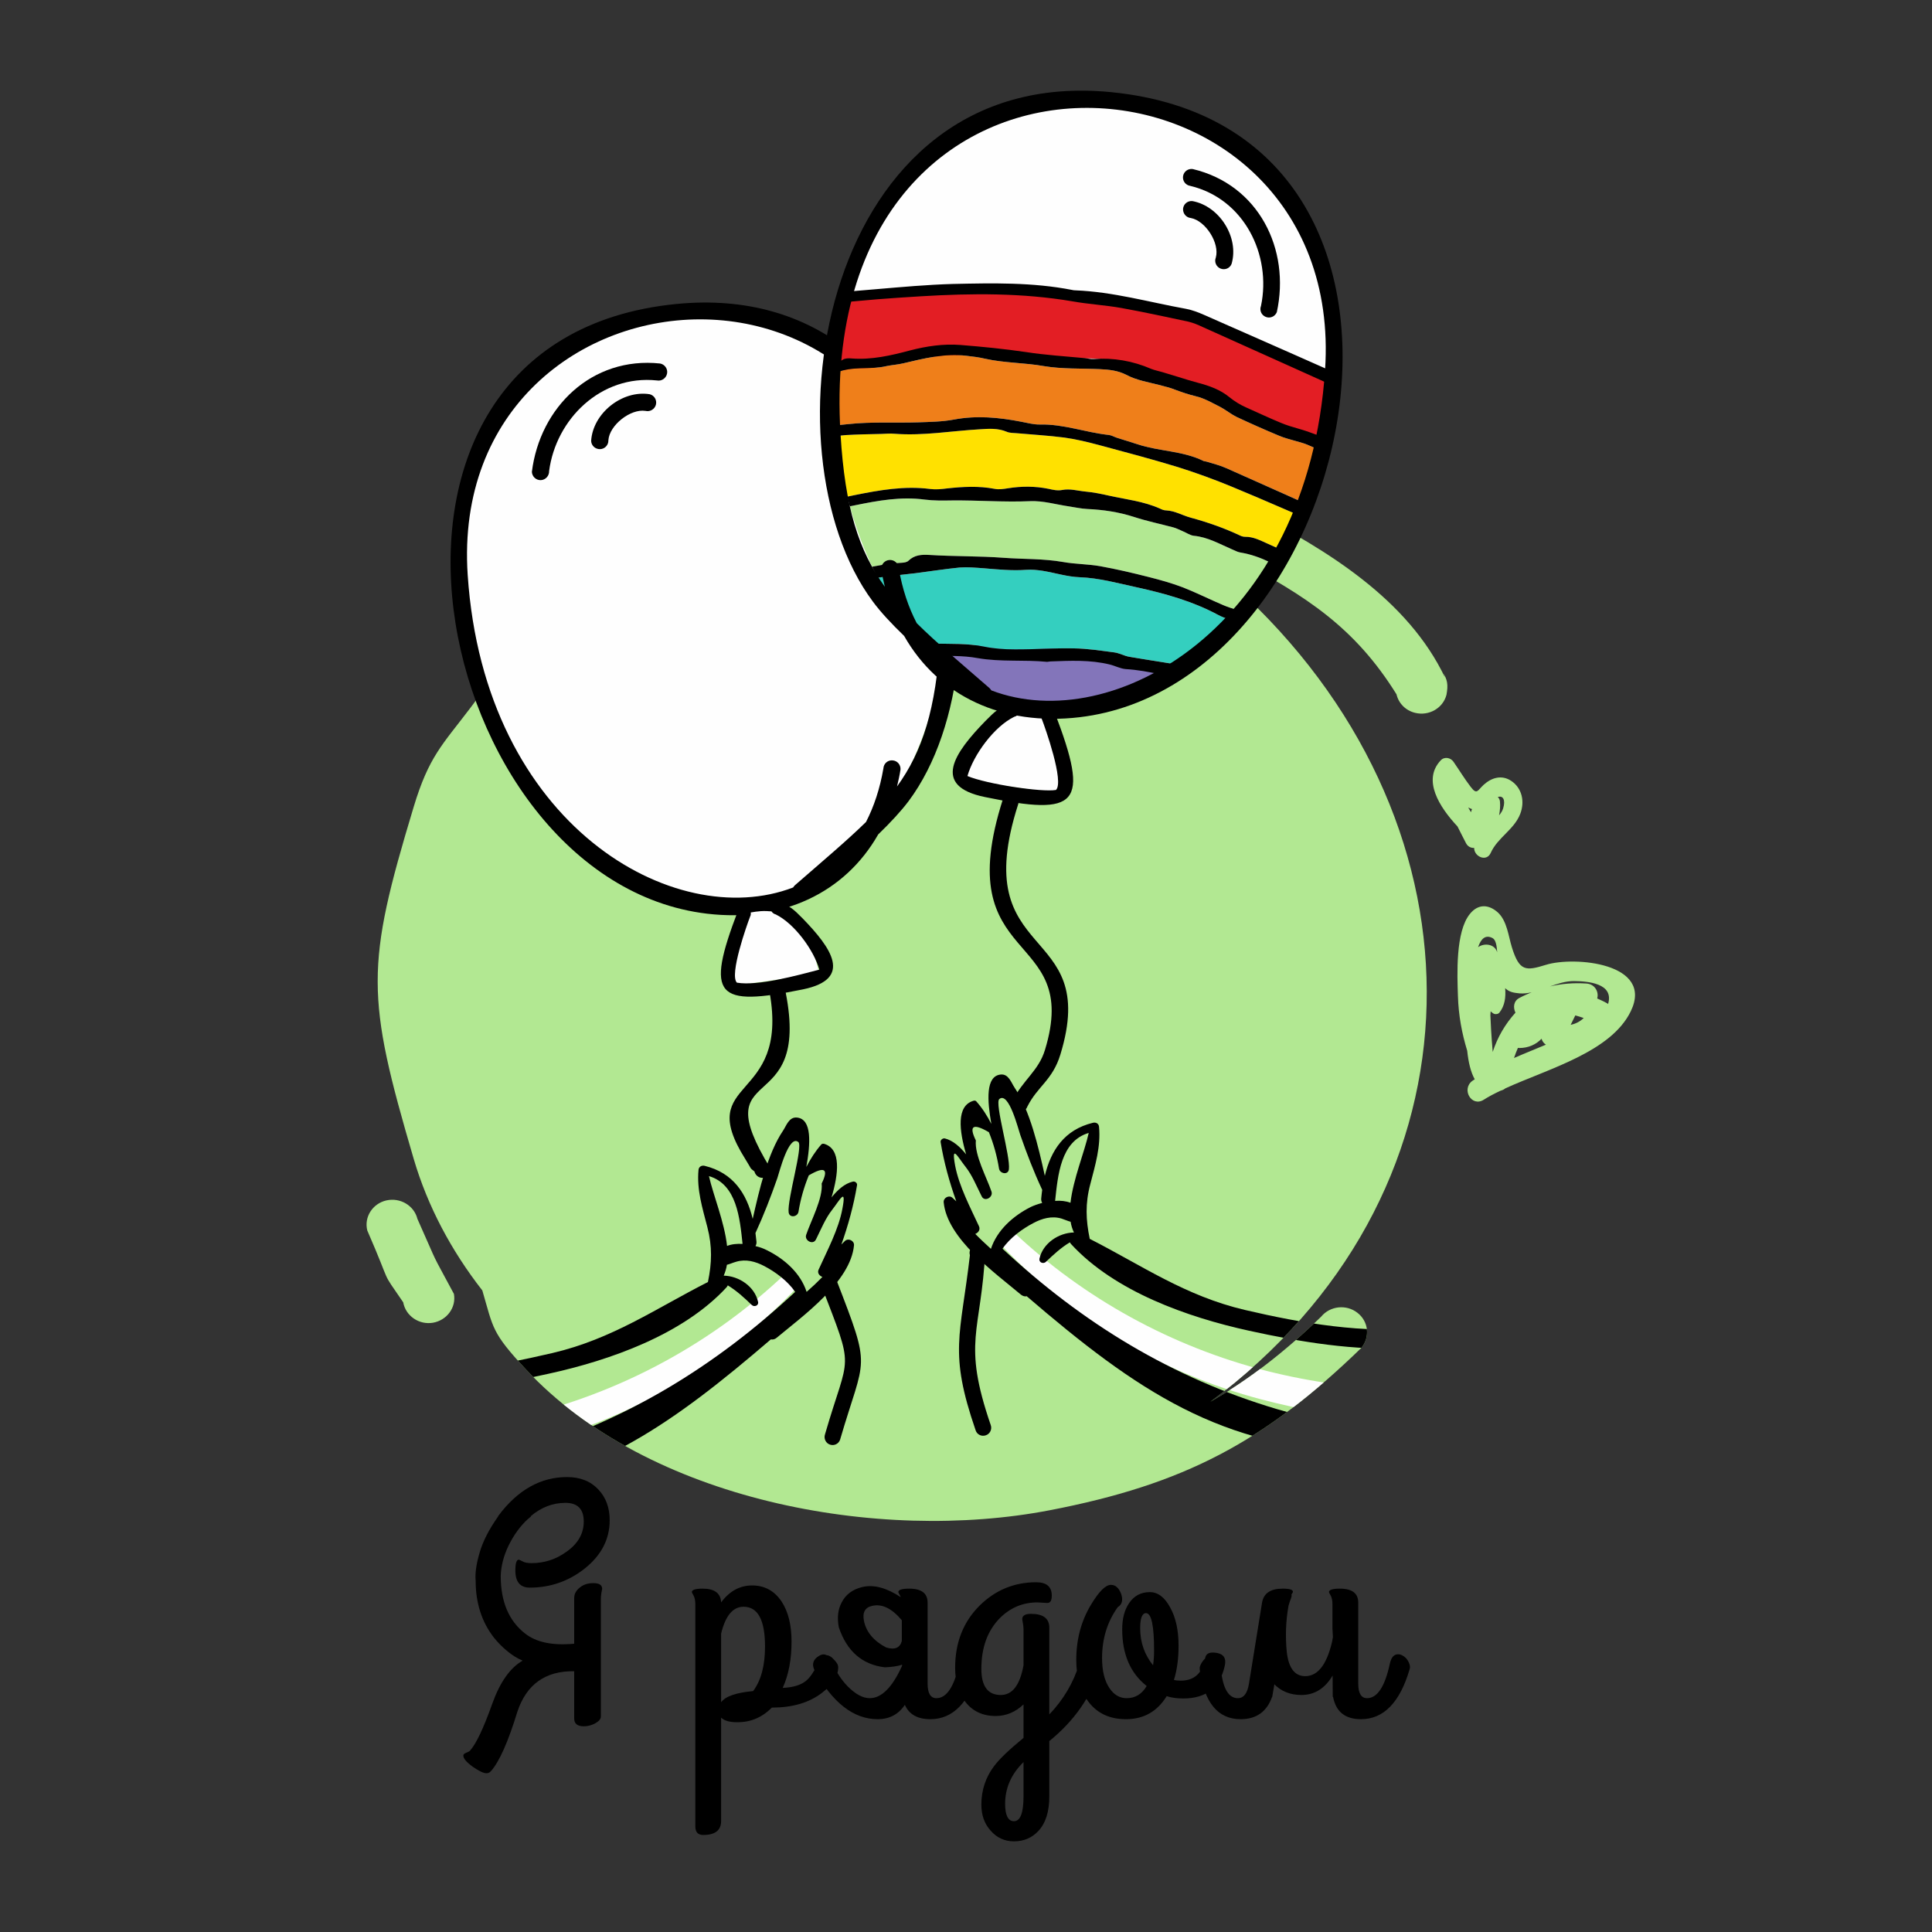 <?xml version="1.0" encoding="UTF-8" standalone="no"?>
<!-- Creator: CorelDRAW X7 -->

<svg
   xmlns:dc="http://purl.org/dc/elements/1.1/"
   xmlns:cc="http://creativecommons.org/ns#"
   xmlns:rdf="http://www.w3.org/1999/02/22-rdf-syntax-ns#"
   xmlns:svg="http://www.w3.org/2000/svg"
   xmlns="http://www.w3.org/2000/svg"
   xmlns:sodipodi="http://sodipodi.sourceforge.net/DTD/sodipodi-0.dtd"
   xmlns:inkscape="http://www.inkscape.org/namespaces/inkscape"
   xml:space="preserve"
   width="200mm"
   height="200mm"
   version="1.1"
   style="shape-rendering:geometricPrecision; text-rendering:geometricPrecision; image-rendering:optimizeQuality; fill-rule:evenodd; clip-rule:evenodd"
   viewBox="0 0 20000 20000"
   id="svg181"
   sodipodi:docname="logo.svg"
   inkscape:version="0.92.2 (5c3e80d, 2017-08-06)"><rect x="0" y="0" width="20000" height="20000" fill="#333333" stroke="none"/><sodipodi:namedview
     pagecolor="#ffffff"
     bordercolor="#666666"
     borderopacity="1"
     objecttolerance="10"
     gridtolerance="10"
     guidetolerance="10"
     inkscape:pageopacity="0"
     inkscape:pageshadow="2"
     inkscape:window-width="1920"
     inkscape:window-height="1003"
     id="namedview183"
     showgrid="false"
     inkscape:zoom="0.62441667"
     inkscape:cx="-138.48758"
     inkscape:cy="388.07406"
     inkscape:window-x="0"
     inkscape:window-y="0"
     inkscape:window-maximized="1"
     inkscape:current-layer="svg181" /><defs
     id="defs22"><style
       type="text/css"
       id="style2"><![CDATA[
    .str0 {stroke:#2B2A29;stroke-width:20}
    .fil0 {fill:none}
    .fil11 {fill:black}
    .fil16 {fill:#34CFBF}
    .fil12 {fill:#8375BA}
    .fil1 {fill:#B2E892}
    .fil4 {fill:#B2E892}
    .fil13 {fill:#E31E24}
    .fil15 {fill:#EF7F1A}
    .fil10 {fill:#FEFEFE}
    .fil14 {fill:#FFE100}
    .fil5 {fill:#A1CC88;fill-rule:nonzero}
    .fil6 {fill:#3EB1A6;fill-rule:nonzero}
    .fil7 {fill:#383533;fill-rule:nonzero}
    .fil9 {fill:black;fill-rule:nonzero}
    .fil3 {fill:black;fill-rule:nonzero}
    .fil8 {fill:#B2E892;fill-rule:nonzero}
    .fil2 {fill:#FEFEFE;fill-rule:nonzero}
   ]]></style><clipPath
       id="id0"><path
         d="M12014 7531c1644,1640 1562,4073 -327,5476 264,-151 513,-344 764,-587 61,-74 173,-87 250,-27 77,59 89,167 28,242 -672,652 -1227,943 -2151,1121 -1183,228 -2773,-66 -3616,-973 -237,-255 -223,-281 -300,-544 -214,-274 -377,-580 -473,-906 -331,-1126 -333,-1331 -1,-2430 105,-349 198,-429 389,-681 159,-208 261,-408 443,-591 209,-211 300,-234 579,-414 436,-282 789,-381 1404,-493 523,-96 1202,11 1308,-14 568,-134 1392,511 1703,821z"
         id="path4" /></clipPath><clipPath
       id="id1"><path
         d="M11907 7020c288,94 1149,720 1226,1030 4,17 16,16 11,36l-1237 -1066z"
         id="path7" /></clipPath><clipPath
       id="id2"><path
         d="M6041 11785c49,198 248,498 250,507l-250 -507z"
         id="path10" /></clipPath><clipPath
       id="id3"><path
         d="M8010 5466c864,-91 1731,571 1852,1718 120,1147 -551,2343 -1415,2434 -864,91 -1807,-981 -1928,-2128 -120,-1147 627,-1933 1491,-2024z"
         id="path13" /></clipPath><clipPath
       id="id4"><path
         d="M9489 8640c-38,575 -517,872 -945,936 -841,126 -1913,-681 -2042,-2270 -130,-1596 1566,-2220 2582,-1570 712,455 1034,1747 620,2843 -125,330 -572,658 -845,908l630 -847z"
         id="path16" /></clipPath><clipPath
       id="id5"><path
         d="M11005 4023c-886,-93 -1775,586 -1899,1762 -123,1176 565,2403 1451,2496 885,93 1852,-1006 1976,-2182 124,-1176 -642,-1983 -1528,-2076z"
         id="path19" /></clipPath></defs><g
     id="Слой_x0020_1"
     transform="matrix(1.5,0,0,1.5,-5000,-5000)"><rect
       class="fil0"
       width="20000"
       height="20000"
       id="rect25"
       x="0"
       y="0"
       style="fill:none" /><path
       class="fil1"
       d="m 12014,7531 c 1644,1640 1562,4073 -327,5476 264,-151 513,-344 764,-587 61,-74 173,-87 250,-27 77,59 89,167 28,242 -672,652 -1227,943 -2151,1121 -1183,228 -2773,-66 -3616,-973 -237,-255 -223,-281 -300,-544 -214,-274 -377,-580 -473,-906 -331,-1126 -333,-1331 -1,-2430 105,-349 198,-429 389,-681 159,-208 261,-408 443,-591 209,-211 300,-234 579,-414 436,-282 789,-381 1404,-493 523,-96 1202,11 1308,-14 568,-134 1392,511 1703,821 z"
       id="path27"
       inkscape:connector-curvature="0"
       style="fill:#b2e892" /><g
       clip-path="url(#id0)"
       id="g37"><g
         id="_2068740624032"><path
           id="1"
           class="fil2"
           d="m 6411,13409 c 226,-28 442,-73 623,-121 693,-181 1307,-549 1798,-1068 54,-57 -23,-149 -82,-93 -491,465 -1099,799 -1754,965 -255,65 -517,106 -779,120 62,68 127,134 194,197 z"
           inkscape:connector-curvature="0"
           style="fill:#fefefe;fill-rule:nonzero" /><path
           class="fil2"
           d="m 12939,13137 c -325,-17 -646,-79 -901,-146 -692,-182 -1306,-549 -1798,-1068 -54,-57 24,-149 82,-93 491,465 1099,798 1755,965 310,78 632,122 952,124 31,1 61,0 92,-1 -59,75 -119,148 -182,219 z"
           id="path30"
           inkscape:connector-curvature="0"
           style="fill:#fefefe;fill-rule:nonzero" /><path
           class="fil3"
           d="m 6655,13628 c 790,-93 1326,-474 1998,-1051 13,2 27,0 40,-11 181,-151 510,-386 534,-638 3,-32 -38,-52 -62,-31 -9,9 -17,17 -25,25 47,-133 84,-267 108,-409 3,-15 -14,-29 -29,-25 -56,13 -104,56 -147,109 48,-162 69,-335 -52,-370 -5,-1 -13,-1 -18,4 -41,46 -75,100 -104,156 29,-162 40,-330 -64,-341 -56,-6 -74,57 -97,91 -106,157 -163,405 -209,608 -42,-174 -134,-318 -332,-366 -20,-5 -40,6 -42,28 -13,137 27,263 61,395 35,135 31,248 4,379 -362,184 -659,393 -1073,490 -393,92 -822,165 -1225,124 -17,-2 -33,-4 -49,-6 51,71 104,141 160,209 -4,-21 -7,-43 -11,-64 367,21 743,-41 1098,-120 425,-93 927,-270 1228,-596 4,-5 7,-9 9,-14 61,37 112,84 165,135 17,17 50,5 44,-21 -23,-106 -132,-179 -237,-181 10,-24 18,-49 22,-75 21,-5 39,-14 64,-21 67,-20 133,-2 194,30 75,39 161,102 213,178 -551,513 -1169,892 -1895,1107 -157,46 -311,81 -463,103 62,58 126,114 192,169 z m 1970,-1667 c -21,-11 -48,-21 -78,-28 5,-9 8,-18 7,-30 -2,-20 -5,-40 -7,-60 57,-124 106,-250 151,-379 13,-38 79,-303 145,-249 34,28 -78,398 -67,485 5,41 62,32 68,-4 14,-87 38,-170 71,-251 109,-64 139,-46 89,56 10,101 -75,259 -107,354 -14,39 47,73 67,33 1,-3 3,-6 4,-8 0,-1 0,-1 0,-1 0,0 1,0 1,-1 32,-65 62,-138 107,-195 53,-68 100,-161 71,-8 -26,142 -105,289 -164,420 -11,23 5,43 26,51 -34,35 -71,70 -109,103 -42,-130 -153,-228 -275,-288 z m -274,-29 c -18,-165 -95,-349 -125,-482 193,57 213,292 232,468 -38,-2 -75,1 -107,14 z"
           id="path32"
           inkscape:connector-curvature="0"
           style="fill:#000000;fill-rule:nonzero" /><path
           class="fil3"
           d="m 12737,13352 c -973,-20 -1559,-421 -2318,-1073 -12,3 -26,0 -40,-11 -180,-151 -509,-386 -533,-637 -3,-32 38,-53 61,-31 9,8 18,16 26,24 -47,-132 -85,-267 -108,-408 -3,-15 14,-29 29,-26 56,14 104,57 147,110 -48,-163 -69,-336 51,-370 6,-2 14,-1 18,3 42,47 76,100 105,157 -29,-163 -40,-330 64,-341 55,-6 73,56 96,90 106,158 164,405 209,609 42,-175 134,-318 332,-366 20,-5 40,5 42,27 13,138 -26,264 -60,396 -36,134 -31,248 -4,378 361,184 658,394 1072,491 393,92 822,165 1226,123 101,-10 197,-27 289,-50 -31,52 -63,104 -97,155 -30,6 -62,11 -93,16 -8,1 -16,2 -24,3 8,41 16,82 21,124 -14,20 -29,41 -44,62 -13,-59 -18,-121 -23,-181 -23,2 -45,5 -68,7 13,96 38,199 -4,287 -8,17 -34,19 -45,3 -50,-85 -29,-190 -12,-286 -368,20 -744,-42 -1099,-120 -424,-93 -926,-270 -1227,-597 -4,-4 -7,-9 -9,-13 -62,37 -112,84 -166,135 -17,16 -49,5 -44,-22 23,-106 132,-179 238,-181 -11,-23 -19,-48 -23,-74 -20,-5 -38,-14 -63,-22 -67,-20 -134,-1 -194,31 -75,39 -162,102 -213,177 551,513 1169,892 1894,1107 255,76 503,120 746,132 -51,55 -102,109 -155,162 z m -2290,-1689 c 21,-10 49,-20 79,-28 -5,-8 -8,-18 -7,-30 2,-20 4,-40 7,-60 -58,-124 -106,-249 -151,-378 -14,-39 -79,-303 -145,-249 -34,28 78,397 66,485 -5,41 -61,31 -68,-4 -14,-87 -37,-171 -70,-252 -110,-64 -140,-45 -90,57 -10,101 76,258 108,353 13,39 -47,73 -67,34 -2,-3 -3,-6 -4,-9 -1,0 -1,0 -1,0 0,0 0,-1 0,-1 -33,-66 -62,-138 -107,-195 -54,-68 -100,-162 -72,-8 27,142 105,289 165,419 10,24 -6,44 -26,52 34,35 71,69 108,103 43,-130 154,-228 275,-289 z m 274,-29 c 19,-164 96,-348 126,-482 -194,57 -213,293 -232,469 38,-3 75,1 106,13 z"
           id="path34"
           inkscape:connector-curvature="0"
           style="fill:#000000;fill-rule:nonzero" /></g></g><path
       class="fil0"
       d="m 12014,7531 c 1644,1640 1562,4073 -327,5476 264,-151 513,-344 764,-587 61,-74 173,-87 250,-27 77,59 89,167 28,242 -672,652 -1227,943 -2151,1121 -1183,228 -2773,-66 -3616,-973 -237,-255 -223,-281 -300,-544 -214,-274 -377,-580 -473,-906 -331,-1126 -333,-1331 -1,-2430 105,-349 198,-429 389,-681 159,-208 261,-408 443,-591 209,-211 300,-234 579,-414 436,-282 789,-381 1404,-493 523,-96 1202,11 1308,-14 568,-134 1392,511 1703,821 z"
       id="path39"
       inkscape:connector-curvature="0"
       style="fill:none" /><g
       id="_2068740620672"><path
         class="fil4"
         d="m 11964,6857 c 525,270 1085,612 1342,1153 -8,-23 -8,-26 -22,-46 41,59 44,97 32,164 -24,93 -121,148 -216,125 -67,-16 -115,-67 -129,-128 -286,-459 -616,-675 -1121,-942 -93,-31 -143,-129 -111,-219 31,-90 132,-138 225,-107 z"
         id="path41"
         inkscape:connector-curvature="0"
         style="fill:#b2e892" /></g><g
       clip-path="url(#id1)"
       id="g53"><g
         id="_2068740612960"><path
           class="fil5"
           d="m 6411,13409 c 226,-28 442,-73 623,-121 693,-181 1307,-549 1798,-1068 54,-57 -23,-149 -82,-93 -491,465 -1099,799 -1754,965 -255,65 -517,106 -779,120 62,68 127,134 194,197 z"
           id="path44"
           inkscape:connector-curvature="0"
           style="fill:#a1cc88;fill-rule:nonzero" /><path
           class="fil6"
           d="m 12939,13137 c -325,-17 -646,-79 -901,-146 -692,-182 -1306,-549 -1798,-1068 -54,-57 24,-149 82,-93 491,465 1099,798 1755,965 310,78 632,122 952,124 31,1 61,0 92,-1 -59,75 -119,148 -182,219 z"
           id="path46"
           inkscape:connector-curvature="0"
           style="fill:#3eb1a6;fill-rule:nonzero" /><path
           class="fil7"
           d="m 6655,13628 c 790,-93 1326,-474 1998,-1051 13,2 27,0 40,-11 181,-151 510,-386 534,-638 3,-32 -38,-52 -62,-31 -9,9 -17,17 -25,25 47,-133 84,-267 108,-409 3,-15 -14,-29 -29,-25 -56,13 -104,56 -147,109 48,-162 69,-335 -52,-370 -5,-1 -13,-1 -18,4 -41,46 -75,100 -104,156 29,-162 40,-330 -64,-341 -56,-6 -74,57 -97,91 -106,157 -163,405 -209,608 -42,-174 -134,-318 -332,-366 -20,-5 -40,6 -42,28 -13,137 27,263 61,395 35,135 31,248 4,379 -362,184 -659,393 -1073,490 -393,92 -822,165 -1225,124 -17,-2 -33,-4 -49,-6 51,71 104,141 160,209 -4,-21 -7,-43 -11,-64 367,21 743,-41 1098,-120 425,-93 927,-270 1228,-596 4,-5 7,-9 9,-14 61,37 112,84 165,135 17,17 50,5 44,-21 -23,-106 -132,-179 -237,-181 10,-24 18,-49 22,-75 21,-5 39,-14 64,-21 67,-20 133,-2 194,30 75,39 161,102 213,178 -551,513 -1169,892 -1895,1107 -157,46 -311,81 -463,103 62,58 126,114 192,169 z m 1970,-1667 c -21,-11 -48,-21 -78,-28 5,-9 8,-18 7,-30 -2,-20 -5,-40 -7,-60 57,-124 106,-250 151,-379 13,-38 79,-303 145,-249 34,28 -78,398 -67,485 5,41 62,32 68,-4 14,-87 38,-170 71,-251 109,-64 139,-46 89,56 10,101 -75,259 -107,354 -14,39 47,73 67,33 1,-3 3,-6 4,-8 0,-1 0,-1 0,-1 0,0 1,0 1,-1 32,-65 62,-138 107,-195 53,-68 100,-161 71,-8 -26,142 -105,289 -164,420 -11,23 5,43 26,51 -34,35 -71,70 -109,103 -42,-130 -153,-228 -275,-288 z m -274,-29 c -18,-165 -95,-349 -125,-482 193,57 213,292 232,468 -38,-2 -75,1 -107,14 z"
           id="path48"
           inkscape:connector-curvature="0"
           style="fill:#383533;fill-rule:nonzero" /><path
           class="fil7"
           d="m 12737,13352 c -973,-20 -1559,-421 -2318,-1073 -12,3 -26,0 -40,-11 -180,-151 -509,-386 -533,-637 -3,-32 38,-53 61,-31 9,8 18,16 26,24 -47,-132 -85,-267 -108,-408 -3,-15 14,-29 29,-26 56,14 104,57 147,110 -48,-163 -69,-336 51,-370 6,-2 14,-1 18,3 42,47 76,100 105,157 -29,-163 -40,-330 64,-341 55,-6 73,56 96,90 106,158 164,405 209,609 42,-175 134,-318 332,-366 20,-5 40,5 42,27 13,138 -26,264 -60,396 -36,134 -31,248 -4,378 361,184 658,394 1072,491 393,92 822,165 1226,123 101,-10 197,-27 289,-50 -31,52 -63,104 -97,155 -30,6 -62,11 -93,16 -8,1 -16,2 -24,3 8,41 16,82 21,124 -14,20 -29,41 -44,62 -13,-59 -18,-121 -23,-181 -23,2 -45,5 -68,7 13,96 38,199 -4,287 -8,17 -34,19 -45,3 -50,-85 -29,-190 -12,-286 -368,20 -744,-42 -1099,-120 -424,-93 -926,-270 -1227,-597 -4,-4 -7,-9 -9,-13 -62,37 -112,84 -166,135 -17,16 -49,5 -44,-22 23,-106 132,-179 238,-181 -11,-23 -19,-48 -23,-74 -20,-5 -38,-14 -63,-22 -67,-20 -134,-1 -194,31 -75,39 -162,102 -213,177 551,513 1169,892 1894,1107 255,76 503,120 746,132 -51,55 -102,109 -155,162 z m -2290,-1689 c 21,-10 49,-20 79,-28 -5,-8 -8,-18 -7,-30 2,-20 4,-40 7,-60 -58,-124 -106,-249 -151,-378 -14,-39 -79,-303 -145,-249 -34,28 78,397 66,485 -5,41 -61,31 -68,-4 -14,-87 -37,-171 -70,-252 -110,-64 -140,-45 -90,57 -10,101 76,258 108,353 13,39 -47,73 -67,34 -2,-3 -3,-6 -4,-9 -1,0 -1,0 -1,0 0,0 0,-1 0,-1 -33,-66 -62,-138 -107,-195 -54,-68 -100,-162 -72,-8 27,142 105,289 165,419 10,24 -6,44 -26,52 34,35 71,69 108,103 43,-130 154,-228 275,-289 z m 274,-29 c 19,-164 96,-348 126,-482 -194,57 -213,293 -232,469 38,-3 75,1 106,13 z"
           id="path50"
           inkscape:connector-curvature="0"
           style="fill:#383533;fill-rule:nonzero" /></g></g><path
       class="fil0"
       d="m 11907,7020 c 288,94 1149,720 1226,1030 4,17 16,16 11,36"
       id="path55"
       inkscape:connector-curvature="0"
       style="fill:none" /><g
       id="_2068740655712"><path
         class="fil4"
         d="m 6214,11745 c 162,363 77,191 252,518 17,93 -48,182 -145,199 -96,16 -188,-47 -205,-141 -164,-240 -68,-82 -248,-496 -23,-92 36,-185 131,-207 96,-22 192,35 215,127 z"
         id="path57"
         inkscape:connector-curvature="0"
         style="fill:#b2e892" /></g><g
       clip-path="url(#id2)"
       id="g69"><g
         id="_2068740656992"><path
           class="fil5"
           d="m 6411,13409 c 226,-28 442,-73 623,-121 693,-181 1307,-549 1798,-1068 54,-57 -23,-149 -82,-93 -491,465 -1099,799 -1754,965 -255,65 -517,106 -779,120 62,68 127,134 194,197 z"
           id="path60"
           inkscape:connector-curvature="0"
           style="fill:#a1cc88;fill-rule:nonzero" /><path
           class="fil6"
           d="m 12939,13137 c -325,-17 -646,-79 -901,-146 -692,-182 -1306,-549 -1798,-1068 -54,-57 24,-149 82,-93 491,465 1099,798 1755,965 310,78 632,122 952,124 31,1 61,0 92,-1 -59,75 -119,148 -182,219 z"
           id="path62"
           inkscape:connector-curvature="0"
           style="fill:#3eb1a6;fill-rule:nonzero" /><path
           class="fil7"
           d="m 6655,13628 c 790,-93 1326,-474 1998,-1051 13,2 27,0 40,-11 181,-151 510,-386 534,-638 3,-32 -38,-52 -62,-31 -9,9 -17,17 -25,25 47,-133 84,-267 108,-409 3,-15 -14,-29 -29,-25 -56,13 -104,56 -147,109 48,-162 69,-335 -52,-370 -5,-1 -13,-1 -18,4 -41,46 -75,100 -104,156 29,-162 40,-330 -64,-341 -56,-6 -74,57 -97,91 -106,157 -163,405 -209,608 -42,-174 -134,-318 -332,-366 -20,-5 -40,6 -42,28 -13,137 27,263 61,395 35,135 31,248 4,379 -362,184 -659,393 -1073,490 -393,92 -822,165 -1225,124 -17,-2 -33,-4 -49,-6 51,71 104,141 160,209 -4,-21 -7,-43 -11,-64 367,21 743,-41 1098,-120 425,-93 927,-270 1228,-596 4,-5 7,-9 9,-14 61,37 112,84 165,135 17,17 50,5 44,-21 -23,-106 -132,-179 -237,-181 10,-24 18,-49 22,-75 21,-5 39,-14 64,-21 67,-20 133,-2 194,30 75,39 161,102 213,178 -551,513 -1169,892 -1895,1107 -157,46 -311,81 -463,103 62,58 126,114 192,169 z m 1970,-1667 c -21,-11 -48,-21 -78,-28 5,-9 8,-18 7,-30 -2,-20 -5,-40 -7,-60 57,-124 106,-250 151,-379 13,-38 79,-303 145,-249 34,28 -78,398 -67,485 5,41 62,32 68,-4 14,-87 38,-170 71,-251 109,-64 139,-46 89,56 10,101 -75,259 -107,354 -14,39 47,73 67,33 1,-3 3,-6 4,-8 0,-1 0,-1 0,-1 0,0 1,0 1,-1 32,-65 62,-138 107,-195 53,-68 100,-161 71,-8 -26,142 -105,289 -164,420 -11,23 5,43 26,51 -34,35 -71,70 -109,103 -42,-130 -153,-228 -275,-288 z m -274,-29 c -18,-165 -95,-349 -125,-482 193,57 213,292 232,468 -38,-2 -75,1 -107,14 z"
           id="path64"
           inkscape:connector-curvature="0"
           style="fill:#383533;fill-rule:nonzero" /><path
           class="fil7"
           d="m 12737,13352 c -973,-20 -1559,-421 -2318,-1073 -12,3 -26,0 -40,-11 -180,-151 -509,-386 -533,-637 -3,-32 38,-53 61,-31 9,8 18,16 26,24 -47,-132 -85,-267 -108,-408 -3,-15 14,-29 29,-26 56,14 104,57 147,110 -48,-163 -69,-336 51,-370 6,-2 14,-1 18,3 42,47 76,100 105,157 -29,-163 -40,-330 64,-341 55,-6 73,56 96,90 106,158 164,405 209,609 42,-175 134,-318 332,-366 20,-5 40,5 42,27 13,138 -26,264 -60,396 -36,134 -31,248 -4,378 361,184 658,394 1072,491 393,92 822,165 1226,123 101,-10 197,-27 289,-50 -31,52 -63,104 -97,155 -30,6 -62,11 -93,16 -8,1 -16,2 -24,3 8,41 16,82 21,124 -14,20 -29,41 -44,62 -13,-59 -18,-121 -23,-181 -23,2 -45,5 -68,7 13,96 38,199 -4,287 -8,17 -34,19 -45,3 -50,-85 -29,-190 -12,-286 -368,20 -744,-42 -1099,-120 -424,-93 -926,-270 -1227,-597 -4,-4 -7,-9 -9,-13 -62,37 -112,84 -166,135 -17,16 -49,5 -44,-22 23,-106 132,-179 238,-181 -11,-23 -19,-48 -23,-74 -20,-5 -38,-14 -63,-22 -67,-20 -134,-1 -194,31 -75,39 -162,102 -213,177 551,513 1169,892 1894,1107 255,76 503,120 746,132 -51,55 -102,109 -155,162 z m -2290,-1689 c 21,-10 49,-20 79,-28 -5,-8 -8,-18 -7,-30 2,-20 4,-40 7,-60 -58,-124 -106,-249 -151,-378 -14,-39 -79,-303 -145,-249 -34,28 78,397 66,485 -5,41 -61,31 -68,-4 -14,-87 -37,-171 -70,-252 -110,-64 -140,-45 -90,57 -10,101 76,258 108,353 13,39 -47,73 -67,34 -2,-3 -3,-6 -4,-9 -1,0 -1,0 -1,0 0,0 0,-1 0,-1 -33,-66 -62,-138 -107,-195 -54,-68 -100,-162 -72,-8 27,142 105,289 165,419 10,24 -6,44 -26,52 34,35 71,69 108,103 43,-130 154,-228 275,-289 z m 274,-29 c 19,-164 96,-348 126,-482 -194,57 -213,293 -232,469 38,-3 75,1 106,13 z"
           id="path66"
           inkscape:connector-curvature="0"
           style="fill:#383533;fill-rule:nonzero" /></g></g><path
       class="fil0"
       d="m 6041,11785 c 49,198 248,498 250,507"
       id="path71"
       inkscape:connector-curvature="0"
       style="fill:none" /><path
       class="fil8"
       d="m 13679,8960 c 6,-32 9,-64 6,-95 -1,-13 -7,-24 -15,-31 36,-13 55,20 37,78 -5,17 -15,33 -28,48 z m -187,-43 c -3,7 -5,15 -7,22 -6,-11 -13,-22 -19,-33 8,5 17,8 26,11 z m 270,-195 c -65,-43 -135,-22 -189,27 -43,39 -46,72 -89,16 -43,-56 -80,-117 -120,-175 -20,-28 -62,-37 -88,-9 -128,136 -9,322 116,456 20,39 39,78 59,116 13,24 34,33 56,32 -1,60 85,99 114,35 47,-106 162,-161 204,-270 32,-83 14,-177 -63,-228 z"
       id="path73"
       inkscape:connector-curvature="0"
       style="fill:#b2e892;fill-rule:nonzero" /><path
       class="fil8"
       d="m 13635,9808 c 21,12 28,51 31,98 -16,-58 -88,-67 -132,-36 20,-58 51,-89 101,-62 z m 186,381 c 28,2 56,-1 83,-8 -28,12 -56,24 -84,39 -42,21 -45,67 -28,102 -72,80 -124,170 -157,271 -9,-101 -16,-234 -16,-251 0,-10 1,-19 2,-29 6,5 12,11 19,15 12,7 32,5 41,-6 38,-48 45,-107 40,-169 27,26 56,32 100,36 z m 610,74 c -3,-3 -5,-6 -9,-7 -21,-12 -44,-22 -66,-32 13,-43 -14,-99 -74,-103 -88,-6 -171,1 -252,20 54,-19 108,-37 165,-37 94,1 280,14 236,159 z m -649,372 c 8,-24 17,-47 27,-70 3,0 6,1 9,1 64,0 117,-25 154,-64 5,17 15,31 30,41 -73,31 -147,60 -220,92 z m 391,-229 c 11,-22 21,-43 32,-65 19,5 38,11 58,18 -26,25 -56,40 -90,47 z m -171,-414 c -139,43 -183,46 -235,-122 -23,-74 -33,-182 -97,-240 -64,-57 -136,-59 -192,10 -101,123 -88,421 -83,568 4,132 27,256 64,377 8,78 24,147 52,197 -6,4 -12,7 -17,11 -77,58 -5,183 79,130 34,-22 73,-42 115,-62 3,-1 6,-1 9,-3 10,-3 19,-8 26,-14 301,-137 729,-251 865,-532 161,-333 -391,-381 -586,-320 z"
       id="path75"
       inkscape:connector-curvature="0"
       style="fill:#b2e892;fill-rule:nonzero" /><path
       class="fil9"
       d="m 7296,14677 v -315 c 0,-28 13,-52 38,-72 25,-21 56,-31 94,-31 41,0 61,13 61,40 l -5,26 c -3,15 -4,32 -4,49 v 805 c 0,18 -13,33 -38,47 -25,14 -52,21 -80,21 -44,0 -66,-18 -66,-54 v -326 c -198,-3 -329,90 -392,279 -64,209 -125,346 -183,411 -9,10 -19,14 -30,14 -21,0 -52,-15 -94,-44 -44,-32 -66,-57 -66,-78 0,-8 6,-14 19,-19 14,-6 23,-10 26,-14 42,-45 94,-154 155,-326 53,-147 122,-246 209,-296 -21,-9 -40,-19 -57,-30 -53,-35 -100,-78 -141,-129 -84,-108 -126,-239 -126,-392 -5,-50 4,-115 27,-193 22,-78 65,-162 128,-251 0,-2 0,-3 2,-5 133,-178 291,-267 474,-267 91,0 163,29 216,86 52,55 78,126 78,212 0,131 -58,242 -172,333 -111,88 -238,132 -380,132 -66,0 -99,-40 -99,-118 0,-50 8,-75 24,-75 1,0 10,4 26,12 14,8 34,12 61,12 89,0 169,-26 241,-78 80,-56 120,-126 120,-209 0,-86 -42,-129 -127,-129 -87,0 -167,31 -239,92 l 2,2 c -8,6 -15,12 -23,19 -52,48 -95,108 -131,180 -35,72 -53,143 -55,212 0,177 56,309 167,396 78,62 192,85 340,71 z"
       id="path77"
       inkscape:connector-curvature="0"
       style="fill:#000000;fill-rule:nonzero" /><path
       class="fil10"
       d="m 8010,5466 c 864,-91 1731,571 1852,1718 C 9982,8331 9311,9527 8447,9618 7583,9709 6640,8637 6519,7490 6399,6343 7146,5557 8010,5466 Z"
       id="path79"
       inkscape:connector-curvature="0"
       style="fill:#fefefe" /><g
       clip-path="url(#id3)"
       id="g84"><g
         id="_2068740653952"><rect
           class="fil0 str0"
           x="16210"
           y="5792"
           width="501"
           height="680"
           id="rect81"
           style="fill:none;stroke:#2b2a29;stroke-width:20" /></g></g><path
       class="fil0"
       d="m 8010,5466 c 864,-91 1731,571 1852,1718 C 9982,8331 9311,9527 8447,9618 7583,9709 6640,8637 6519,7490 6399,6343 7146,5557 8010,5466 Z"
       id="path86"
       inkscape:connector-curvature="0"
       style="fill:none" /><g
       id="_2068740655072"><path
         class="fil11"
         d="m 9548,8644 c -6,40 -15,79 -24,117 176,-243 268,-530 299,-1028 183,-2993 -3414,-2717 -3262,-432 115,1731 1430,2471 2246,2157 3,-5 7,-10 12,-15 195,-170 357,-306 491,-437 55,-107 96,-230 120,-370 2,-33 30,-58 63,-55 33,2 57,30 55,63 z m -154,448 c -230,404 -662,608 -1181,547 -1905,-226 -2690,-3966 -210,-4208 1948,-189 2359,2414 1601,3431 -52,69 -126,149 -210,230 z"
         id="path88"
         inkscape:connector-curvature="0"
         style="fill:#000000" /></g><g
       clip-path="url(#id4)"
       id="g94"><g
         id="_2068740654752"><rect
           class="fil0 str0"
           x="4213"
           y="6864"
           width="436"
           height="488"
           id="rect91"
           style="fill:none;stroke:#2b2a29;stroke-width:20" /></g></g><path
       class="fil0"
       d="m 9489,8640 c -38,575 -517,872 -945,936 C 7703,9702 6631,8895 6502,7306 6372,5710 8068,5086 9084,5736 c 712,455 1034,1747 620,2843 -125,330 -572,658 -845,908"
       id="path96"
       inkscape:connector-curvature="0"
       style="fill:none" /><path
       class="fil10"
       d="m 8363,10141 627,-88 c -16,-38 -36,-154 -60,-180 -26,4 -92,-162 -182,-217 -106,-65 -239,-21 -276,-18 -57,6 -48,130 -90,135 -17,28 -13,336 -19,368 z"
       id="path98"
       inkscape:connector-curvature="0"
       style="fill:#fefefe" /><g
       id="_2068740653152"><path
         class="fil11"
         d="m 8510,9659 c -22,57 -145,403 -91,456 145,25 419,-51 569,-90 -40,-138 -173,-318 -301,-381 -25,-6 -41,-31 -35,-56 6,-25 31,-40 56,-34 81,36 100,52 165,118 197,203 350,417 3,489 -602,123 -677,52 -449,-544 11,-23 39,-32 62,-21 23,12 33,40 21,63 z"
         id="path100"
         inkscape:connector-curvature="0"
         style="fill:#000000" /></g><path
       class="fil0"
       d="m 8468,9638 c -40,81 -194,540 -38,523 66,-7 617,-27 606,-132 -15,-149 -249,-409 -339,-430"
       id="path103"
       inkscape:connector-curvature="0"
       style="fill:none" /><g
       id="_2068740650272"><path
         class="fil11"
         d="m 7868,5959 c -388,-41 -698,267 -745,625 1,33 -24,61 -57,63 -33,1 -60,-24 -62,-57 55,-446 414,-798 885,-748 32,6 54,37 48,69 -6,32 -37,54 -69,48 z"
         id="path105"
         inkscape:connector-curvature="0"
         style="fill:#000000" /></g><path
       class="fil0"
       d="m 7878,5900 c -499,-92 -824,482 -815,687"
       id="path108"
       inkscape:connector-curvature="0"
       style="fill:none" /><g
       id="_2068740649984"><path
         class="fil11"
         d="m 7788,6169 c -103,-16 -249,98 -256,203 1,33 -25,60 -57,61 -33,1 -61,-24 -62,-57 12,-192 215,-352 404,-322 32,8 51,40 43,72 -8,31 -40,51 -72,43 z"
         id="path110"
         inkscape:connector-curvature="0"
         style="fill:#000000" /></g><path
       class="fil0"
       d="m 7803,6111 c -134,-34 -335,132 -330,263"
       id="path113"
       inkscape:connector-curvature="0"
       style="fill:none" /><path
       class="fil10"
       d="m 11005,4023 c -886,-93 -1775,586 -1899,1762 -123,1176 565,2403 1451,2496 885,93 1852,-1006 1976,-2182 124,-1176 -642,-1983 -1528,-2076 z"
       id="path115"
       inkscape:connector-curvature="0"
       style="fill:#fefefe" /><g
       clip-path="url(#id5)"
       id="g132"><g
         id="_2068740643552"><path
           id="path117"
           class="fil12"
           d="m 14945,10386 c -67,17 -108,6 -146,-30 -88,-84 -178,-165 -270,-244 -80,-69 -160,-139 -245,-202 -158,-116 -319,-227 -479,-341 -35,-25 -70,-51 -106,-74 -99,-64 -198,-126 -297,-189 -46,-29 -92,-58 -137,-89 -97,-67 -192,-135 -289,-201 -29,-19 -60,-38 -92,-52 -143,-63 -288,-125 -432,-188 -7,-3 -14,-7 -22,-8 -185,-43 -350,-137 -522,-215 -83,-37 -168,-63 -257,-79 -146,-26 -293,-47 -439,-72 -34,-6 -66,-25 -101,-30 -93,-12 -186,-26 -280,-28 -136,-2 -273,8 -410,8 -70,0 -142,-6 -210,-20 -116,-23 -233,-18 -349,-21 -55,-2 -110,-5 -165,-5 -43,-1 -85,1 -128,3 -28,1 -55,4 -82,5 -97,3 -195,0 -292,8 -54,4 -107,24 -160,36 -111,25 -222,49 -332,76 -54,13 -105,32 -158,46 -171,45 -334,114 -505,158 -86,22 -167,66 -251,100 -46,19 -92,43 -141,55 -131,32 -254,83 -375,139 -43,20 -89,33 -129,53 -113,55 -245,59 -347,137 -6,5 -14,9 -22,10 -82,7 -143,60 -211,97 -130,72 -261,143 -391,215 -20,12 -37,29 -56,42 -30,19 -58,41 -91,53 -82,28 -154,75 -225,124 -42,29 -87,52 -132,79 -69,-45 -133,-88 -194,-128 -5,-31 12,-42 27,-54 99,-71 194,-147 296,-214 91,-60 187,-113 283,-166 62,-34 128,-61 181,-110 11,-10 25,-19 38,-26 140,-73 279,-146 418,-217 196,-100 390,-201 575,-319 43,-27 90,-47 136,-70 84,-41 171,-78 252,-123 49,-28 99,-48 153,-60 57,-12 115,-24 162,-65 145,-45 277,-125 433,-143 128,-14 256,-33 382,-68 143,-39 292,-59 439,-86 81,-15 162,-28 244,-39 81,-11 163,-18 245,-29 101,-12 202,-29 303,-38 54,-5 110,0 164,5 98,8 196,18 294,11 39,-3 79,1 117,7 85,13 169,40 254,43 134,5 262,41 391,70 196,42 388,95 566,191 47,26 102,38 153,57 23,7 46,12 67,22 239,110 481,214 715,334 129,65 254,139 386,199 46,21 87,54 127,84 94,71 198,127 283,209 28,27 60,51 95,69 131,67 241,158 336,270 35,42 80,74 121,111 8,7 19,14 27,22 92,96 185,192 276,288 62,66 124,131 183,199 83,94 162,191 244,286 17,20 40,37 58,57 15,16 26,36 46,65 z"
           inkscape:connector-curvature="0"
           style="fill:#8375ba" /><path
           class="fil13"
           d="m 16280,9745 c -71,-32 -128,-57 -191,-85 -86,-199 -217,-372 -354,-542 -72,-88 -137,-181 -206,-271 -30,-40 -60,-82 -95,-118 -116,-121 -214,-257 -318,-389 -62,-79 -128,-154 -209,-217 -62,-48 -111,-113 -165,-172 -37,-40 -75,-80 -107,-124 -117,-160 -287,-258 -438,-377 -66,-51 -140,-93 -215,-129 -149,-72 -278,-172 -412,-265 -65,-45 -133,-86 -199,-129 -42,-28 -81,-60 -124,-85 -40,-22 -84,-37 -114,-76 -7,-9 -19,-16 -31,-21 -107,-43 -190,-121 -283,-186 -7,-4 -12,-12 -20,-15 -166,-79 -329,-168 -508,-219 -44,-12 -89,-26 -131,-43 -86,-36 -169,-76 -254,-113 -46,-21 -88,-46 -128,-79 -66,-53 -145,-82 -227,-104 -49,-12 -96,-28 -144,-42 -40,-12 -80,-25 -120,-37 -28,-8 -58,-13 -85,-25 -136,-58 -279,-83 -427,-73 -21,2 -42,-4 -63,-6 -145,-14 -291,-22 -436,-44 -160,-24 -331,49 -493,36 -125,-10 -296,45 -419,77 -142,37 -287,13 -436,1 -20,-1 12,-69 -4,-59 -85,54 -184,50 -277,70 -94,20 -190,36 -286,38 -175,4 -337,54 -499,113 -86,31 -176,52 -265,77 -60,18 -123,29 -180,55 -121,57 -245,105 -364,169 -141,75 -280,151 -419,229 -102,58 -205,113 -284,205 -54,63 -128,108 -196,157 -74,54 -154,100 -228,155 -47,35 -92,74 -131,117 -80,89 -182,148 -278,215 -48,34 -94,70 -141,105 -50,38 -101,76 -150,116 -144,115 -285,235 -434,345 -118,88 -210,204 -326,294 -43,33 -81,76 -109,121 -31,52 -73,90 -114,132 -59,59 -111,125 -167,188 -13,15 -27,29 -44,46 -57,-43 -81,-102 -121,-152 26,-69 51,-135 99,-191 37,-44 65,-98 102,-143 181,-221 379,-426 582,-627 123,-121 257,-230 386,-343 88,-78 177,-155 266,-232 39,-33 79,-62 118,-94 72,-59 140,-122 214,-176 112,-82 226,-160 342,-237 77,-51 161,-91 235,-146 185,-140 384,-257 591,-362 71,-36 136,-82 205,-123 40,-23 80,-46 123,-63 89,-37 180,-70 270,-105 28,-10 57,-19 82,-32 229,-122 481,-176 724,-257 28,-9 58,-11 87,-15 91,-14 182,-27 274,-40 12,-2 25,-6 37,-7 176,-16 351,-33 527,-47 108,-9 218,-16 327,-23 374,-22 747,-26 1118,38 120,21 242,28 362,49 165,30 330,66 494,101 37,8 188,13 223,29 425,191 845,393 1161,585 7,4 15,6 23,11 198,109 396,219 595,330 11,6 21,14 32,19 144,62 271,151 398,242 75,54 153,104 234,149 104,58 191,136 279,214 50,45 101,89 152,133 12,11 27,21 36,35 92,139 230,232 340,354 84,93 175,180 263,271 20,21 40,43 58,66 119,146 237,294 357,440 91,111 167,232 234,359 103,193 209,384 318,573 31,54 69,107 113,150 54,52 67,103 33,168 -14,25 -27,50 -45,83 z"
           id="path119"
           inkscape:connector-curvature="0"
           style="fill:#e31e24" /><path
           class="fil14"
           d="m 15300,9351 c -77,39 -149,75 -222,112 -112,-109 -210,-231 -331,-331 -50,-42 -94,-96 -129,-151 -55,-89 -142,-145 -211,-219 -79,-86 -160,-171 -245,-252 -81,-78 -151,-171 -253,-226 -20,-11 -35,-31 -52,-47 -42,-35 -82,-72 -125,-106 -52,-41 -108,-77 -159,-119 -72,-60 -145,-118 -226,-167 -47,-28 -88,-65 -129,-101 -89,-79 -195,-132 -288,-204 -101,-77 -218,-121 -331,-175 -53,-25 -106,-54 -151,-91 -62,-50 -132,-84 -204,-115 -54,-24 -107,-49 -161,-73 -50,-22 -99,-49 -156,-48 -12,0 -24,-3 -34,-8 -110,-52 -224,-92 -342,-124 -56,-15 -108,-47 -168,-50 -16,0 -31,-6 -45,-13 -112,-50 -233,-63 -351,-89 -53,-12 -107,-23 -161,-28 -54,-5 -107,-22 -163,-11 -30,6 -63,-1 -93,-8 -93,-19 -186,-19 -280,-4 -30,5 -63,10 -93,4 -109,-21 -218,-15 -327,-3 -39,5 -79,9 -117,4 -179,-23 -352,8 -525,43 -81,16 -162,34 -242,52 -61,14 -123,26 -181,48 -185,68 -378,105 -566,158 -133,37 -264,79 -393,123 -104,36 -207,77 -308,119 -54,23 -105,52 -158,79 -10,5 -20,11 -30,16 -81,40 -162,79 -243,119 -60,29 -119,59 -171,103 -26,22 -60,37 -91,52 -233,115 -460,240 -675,385 -107,72 -219,138 -326,212 -96,67 -188,141 -282,212 -38,28 -75,56 -114,84 -146,105 -295,208 -439,315 -59,44 -111,97 -165,147 -20,18 -20,19 -79,25 -14,-41 -41,-81 -35,-142 71,-67 152,-135 222,-213 92,-104 205,-182 307,-272 148,-129 294,-260 441,-389 24,-21 52,-35 77,-55 129,-101 259,-202 387,-305 46,-36 85,-81 130,-119 169,-143 362,-247 561,-342 21,-10 45,-18 62,-33 82,-73 180,-123 269,-185 20,-13 40,-27 61,-35 166,-62 315,-158 467,-246 100,-58 207,-97 316,-126 158,-43 318,-84 478,-112 157,-27 313,-72 474,-72 63,0 125,-14 187,-18 82,-5 164,-6 246,-8 32,-1 63,-4 94,-1 197,15 391,-20 586,-31 62,-4 125,-9 186,17 20,9 46,8 69,10 110,10 219,16 328,30 81,11 162,31 241,52 182,49 364,97 544,152 127,40 253,86 376,137 228,94 454,195 682,292 228,98 442,221 649,357 82,54 166,106 246,163 353,254 699,518 1016,819 25,24 51,48 75,74 70,74 141,147 209,223 34,38 64,79 95,119 20,25 35,55 60,72 50,35 81,85 119,129 82,94 146,203 237,289 35,32 60,72 73,120 z"
           id="path121"
           inkscape:connector-curvature="0"
           style="fill:#ffe100" /><path
           class="fil15"
           d="m 4704,8769 c -24,-47 -43,-85 -64,-126 54,-93 127,-168 203,-241 34,-33 70,-61 92,-105 14,-27 37,-51 60,-72 98,-89 198,-178 297,-266 46,-42 92,-85 140,-125 240,-197 470,-405 728,-579 175,-119 333,-261 498,-393 97,-78 187,-167 300,-226 62,-33 121,-73 179,-113 78,-55 162,-94 253,-123 79,-24 155,-56 229,-92 213,-103 437,-178 657,-260 48,-17 99,-24 149,-33 88,-17 176,-34 265,-47 115,-18 231,-32 347,-47 16,-2 34,2 47,-4 115,-65 246,-28 367,-57 38,-8 77,-10 115,-19 144,-34 288,-71 439,-52 43,5 85,10 127,20 134,30 271,27 406,51 126,21 257,15 386,21 62,3 124,9 182,39 73,39 155,51 235,72 33,9 68,17 100,30 48,18 95,34 145,46 60,14 115,47 171,75 37,20 71,48 109,67 96,45 193,88 291,129 39,17 81,27 122,39 26,8 53,14 78,25 105,46 210,90 312,140 66,33 127,77 190,116 36,23 72,46 108,69 79,49 158,98 236,149 56,35 111,72 166,109 104,70 209,138 310,213 41,30 85,54 128,81 86,53 176,100 256,163 75,57 153,109 228,167 55,43 114,85 158,139 73,88 156,165 240,241 23,22 49,42 65,68 52,85 124,152 196,218 34,33 61,69 87,109 50,79 113,150 169,225 37,50 72,103 107,155 7,9 11,21 18,30 83,114 167,227 251,340 12,15 26,30 36,46 29,50 57,101 93,164 -114,-39 -219,-37 -313,-20 -70,-82 -142,-150 -195,-231 -42,-66 -94,-123 -140,-186 -40,-57 -75,-120 -136,-160 -3,-2 -6,-5 -8,-8 -72,-129 -179,-227 -275,-335 -10,-12 -18,-28 -31,-34 -61,-32 -101,-87 -147,-135 -117,-121 -241,-235 -369,-344 -51,-42 -110,-74 -165,-112 -29,-20 -56,-42 -85,-62 -108,-78 -212,-162 -325,-231 -138,-83 -267,-177 -399,-269 -16,-11 -33,-21 -51,-28 -126,-48 -234,-126 -343,-201 -29,-20 -61,-35 -94,-49 -279,-126 -559,-252 -839,-376 -42,-19 -88,-30 -133,-44 -8,-3 -16,-2 -23,-5 -143,-71 -305,-66 -454,-115 -48,-16 -97,-30 -146,-46 -18,-6 -36,-17 -55,-19 -159,-17 -312,-76 -475,-72 -43,1 -85,-11 -128,-19 -154,-30 -309,-45 -466,-15 -80,15 -164,16 -246,19 -160,5 -321,-5 -480,12 -159,17 -321,26 -475,75 -19,6 -39,10 -58,10 -115,-5 -226,15 -334,51 -30,10 -62,12 -93,16 -175,27 -343,79 -505,151 -71,31 -135,79 -203,117 -79,43 -156,92 -239,125 -96,38 -181,91 -264,151 -35,25 -76,41 -113,63 -86,53 -171,106 -257,160 -10,6 -22,11 -30,20 -67,75 -162,106 -245,157 -64,38 -124,82 -185,125 -51,36 -102,74 -151,112 -37,30 -73,60 -105,94 -67,67 -136,130 -215,183 -32,21 -57,53 -85,80 -45,43 -88,89 -137,128 -150,119 -306,232 -454,354 -81,67 -150,148 -225,223 -35,36 -70,71 -113,114 z"
           id="path123"
           inkscape:connector-curvature="0"
           style="fill:#ef7f1a" /><path
           class="fil16"
           d="m 14860,9849 c -68,18 -108,7 -147,-30 -88,-83 -178,-164 -270,-243 -80,-70 -159,-139 -244,-202 -158,-116 -320,-228 -480,-341 -35,-25 -69,-51 -106,-74 -98,-64 -198,-126 -297,-189 -46,-30 -92,-59 -137,-90 -97,-66 -192,-134 -289,-200 -29,-20 -59,-38 -91,-52 -144,-64 -289,-126 -433,-188 -7,-3 -14,-7 -22,-9 -185,-43 -350,-137 -521,-214 -84,-38 -169,-63 -258,-79 -146,-26 -292,-47 -438,-72 -35,-6 -67,-25 -102,-30 -93,-12 -186,-27 -280,-28 -136,-3 -273,8 -410,7 -70,0 -141,-5 -210,-19 -116,-24 -232,-18 -349,-21 -55,-2 -110,-5 -164,-6 -43,0 -86,2 -129,3 -27,1 -54,5 -82,6 -97,2 -195,0 -292,7 -54,5 -107,24 -160,37 -111,25 -222,49 -332,76 -53,12 -105,32 -158,46 -171,44 -333,114 -505,157 -86,23 -167,67 -250,101 -47,19 -93,43 -142,55 -130,32 -253,83 -375,139 -42,19 -88,32 -129,52 -112,56 -244,60 -347,138 -6,4 -14,9 -21,10 -82,6 -143,59 -211,97 -131,71 -262,143 -392,215 -20,11 -36,29 -56,41 -29,19 -58,42 -90,53 -83,29 -155,76 -226,125 -42,28 -87,52 -132,79 -69,-46 -133,-89 -194,-129 -5,-31 12,-41 28,-53 98,-72 194,-147 295,-214 91,-61 188,-113 284,-166 62,-34 127,-61 180,-110 11,-11 25,-20 39,-27 139,-72 278,-145 418,-217 195,-99 389,-200 575,-318 42,-27 89,-48 135,-70 84,-41 171,-78 253,-124 48,-27 98,-47 152,-59 57,-13 116,-24 162,-65 145,-45 277,-126 434,-143 127,-14 255,-33 381,-68 144,-39 292,-59 439,-86 81,-15 162,-28 244,-39 82,-12 164,-19 245,-29 101,-13 202,-29 303,-39 55,-4 110,1 165,5 97,8 195,18 293,11 39,-3 79,1 117,7 85,14 169,41 254,44 134,5 262,41 391,69 196,43 388,96 566,192 47,25 102,38 154,56 22,8 45,13 66,23 239,109 481,214 716,333 129,66 254,140 386,200 45,21 86,53 127,84 93,70 197,127 282,209 28,27 61,50 95,68 131,67 241,159 336,271 35,41 80,74 121,110 9,8 19,14 27,23 92,96 185,191 277,288 62,65 123,131 183,199 82,94 161,190 243,285 18,21 40,37 58,58 15,16 26,36 47,64 z"
           id="path125"
           inkscape:connector-curvature="0"
           style="fill:#34cfbf" /><path
           class="fil4"
           d="m 14995,9540 c -48,35 -62,72 -63,118 -2,39 -40,50 -68,21 -53,-53 -106,-105 -154,-162 -71,-83 -148,-161 -230,-234 -40,-37 -73,-83 -113,-119 -105,-95 -214,-184 -317,-280 -69,-64 -134,-133 -194,-205 -70,-81 -147,-152 -235,-213 -22,-15 -46,-30 -66,-49 -127,-118 -278,-203 -417,-304 -38,-27 -83,-44 -127,-63 -79,-35 -156,-72 -228,-122 -25,-18 -53,-33 -82,-46 -230,-100 -461,-200 -692,-298 -43,-18 -90,-26 -135,-40 -34,-11 -68,-21 -100,-35 -94,-40 -185,-86 -280,-123 -76,-29 -156,-51 -235,-71 -110,-28 -221,-54 -332,-74 -84,-15 -172,-14 -256,-29 -136,-24 -273,-19 -409,-29 -172,-13 -345,-9 -517,-20 -52,-3 -101,0 -142,40 -10,10 -29,13 -44,14 -193,10 -377,72 -568,99 -132,19 -263,39 -392,77 -66,20 -139,22 -208,21 -42,0 -78,6 -114,20 -63,24 -126,45 -187,73 -133,59 -270,105 -411,139 -27,7 -53,16 -77,28 -84,43 -164,93 -250,129 -146,62 -275,150 -408,234 -53,33 -110,59 -166,87 -188,97 -377,194 -565,291 -14,7 -30,12 -42,22 -127,101 -276,162 -415,244 -37,21 -71,48 -106,74 -91,68 -182,136 -272,206 -31,23 -58,52 -80,72 -116,-12 -225,-23 -333,-33 -11,-25 7,-36 22,-47 115,-89 228,-180 347,-263 123,-85 249,-164 364,-260 69,-58 144,-109 219,-159 320,-214 641,-426 986,-599 32,-15 61,-35 89,-56 113,-87 236,-153 367,-210 115,-50 230,-99 348,-141 170,-61 340,-121 513,-175 119,-37 242,-67 364,-94 86,-19 167,-48 241,-92 64,-36 128,-55 202,-54 70,0 139,-16 208,-30 158,-32 317,-61 479,-39 62,8 126,7 189,6 180,-2 359,13 540,5 88,-4 178,23 267,36 42,6 84,16 127,18 110,5 218,21 323,55 89,29 181,48 271,72 23,6 44,18 66,27 25,10 49,28 76,31 96,9 178,57 264,94 18,7 36,18 55,21 147,24 270,98 394,175 63,40 131,72 200,99 170,66 323,161 483,246 51,27 98,65 145,99 102,73 202,147 303,221 32,23 61,48 92,72 59,44 119,89 178,133 19,14 40,27 55,44 126,133 277,240 394,384 80,100 166,198 260,286 92,86 168,185 249,280 15,18 34,31 51,48 95,98 191,196 299,307 z"
           id="path127"
           inkscape:connector-curvature="0"
           style="fill:#b2e892" /><path
           class="fil11"
           d="m 13794,9189 c -78,-54 -157,-109 -237,-161 -78,-52 -157,-102 -237,-153 -69,-44 -142,-83 -206,-133 -96,-75 -211,-123 -297,-212 -19,-18 -47,-27 -72,-39 -82,-38 -164,-76 -246,-113 -68,-31 -133,-66 -210,-74 -38,-5 -74,-26 -110,-42 -126,-55 -252,-108 -376,-167 -73,-35 -147,-57 -225,-66 -160,-17 -314,-69 -475,-78 -38,-3 -74,-23 -112,-32 -135,-33 -272,-26 -408,-21 -8,0 -16,3 -23,3 -160,-16 -320,2 -480,-26 -102,-19 -210,-14 -315,-16 -152,-2 -305,-9 -456,2 -104,8 -209,11 -312,39 -98,28 -200,39 -299,65 -205,53 -407,115 -606,189 -69,25 -146,34 -213,64 -75,34 -151,66 -227,95 v -89 c 17,-8 34,-15 52,-22 83,-34 164,-78 250,-101 172,-43 334,-113 505,-157 53,-14 105,-34 158,-46 110,-27 221,-51 332,-76 53,-12 106,-32 160,-37 97,-7 195,-5 292,-7 28,-1 55,-5 82,-6 43,-1 86,-3 129,-3 54,1 109,4 164,6 117,3 233,-3 349,21 69,14 140,19 210,19 137,1 274,-10 410,-7 94,1 187,16 280,28 35,5 67,24 102,30 146,25 292,46 438,72 89,16 174,41 258,79 171,77 336,171 521,214 8,2 15,6 22,9 144,62 289,124 433,188 32,14 62,32 91,52 97,66 192,134 289,200 45,31 91,60 137,90 99,63 199,125 297,189 37,23 71,49 106,74 25,18 50,36 75,53 z M 7652,5750 c 31,-12 62,-24 92,-35 26,-10 53,-17 77,-30 214,-113 449,-165 675,-242 22,-7 46,-15 69,-16 106,-3 209,-32 314,-47 166,-23 334,-37 502,-51 176,-15 352,-31 529,-36 274,-6 549,-12 821,41 8,2 16,3 23,3 261,10 511,82 766,128 42,8 83,24 122,41 399,175 798,352 1197,529 43,19 83,43 125,64 87,45 176,88 262,135 191,105 389,196 568,321 v 127 c -114,-83 -230,-163 -361,-219 -11,-5 -20,-13 -30,-18 -185,-103 -371,-206 -556,-308 -7,-4 -14,-7 -21,-10 -398,-179 -795,-359 -1193,-537 -32,-15 -65,-29 -99,-37 -154,-33 -307,-66 -461,-94 -112,-20 -226,-26 -338,-46 -347,-59 -695,-56 -1044,-35 -102,6 -204,13 -306,21 -164,14 -328,29 -491,44 -12,1 -24,5 -35,7 -85,12 -171,24 -256,37 -27,4 -55,6 -81,15 -227,75 -462,125 -676,239 -24,13 -51,20 -76,30 -40,15 -79,30 -118,45 z m 0,437 c 31,-14 62,-28 92,-42 53,-25 112,-35 168,-52 83,-24 167,-43 248,-72 151,-55 302,-101 466,-105 89,-2 179,-17 267,-36 86,-19 179,-14 258,-65 15,-9 39,-10 58,-8 139,11 272,-20 404,-55 115,-30 231,-47 348,-38 151,12 303,27 453,49 135,21 271,29 407,42 19,2 39,7 58,6 139,-10 272,13 399,68 25,10 53,15 79,23 38,11 75,23 112,34 45,14 89,28 135,40 76,20 151,47 212,97 37,30 76,54 119,73 79,35 157,72 237,105 40,17 81,29 123,41 167,47 319,130 474,204 7,4 12,10 19,15 86,60 164,133 264,173 11,5 23,11 29,20 28,36 69,50 107,71 40,23 76,53 115,79 61,40 125,78 186,120 101,70 199,145 305,206 v 92 c -38,-24 -78,-46 -115,-73 -101,-75 -206,-143 -310,-213 -55,-37 -110,-74 -166,-109 -78,-51 -157,-100 -236,-149 -36,-23 -72,-46 -108,-69 -63,-39 -124,-83 -190,-116 -102,-50 -207,-94 -312,-140 -25,-11 -52,-17 -78,-25 -41,-12 -83,-22 -122,-39 -98,-41 -195,-84 -291,-129 -38,-19 -72,-47 -109,-67 -56,-28 -111,-61 -171,-75 -50,-12 -97,-28 -145,-46 -32,-13 -67,-21 -100,-30 -80,-21 -162,-33 -235,-72 -58,-30 -120,-36 -182,-39 -129,-6 -260,0 -386,-21 -135,-24 -272,-21 -406,-51 -42,-10 -84,-15 -127,-20 -151,-19 -295,18 -439,52 -38,9 -77,11 -115,19 -121,29 -252,-8 -367,57 -13,6 -31,2 -47,4 -116,15 -232,29 -347,47 -89,13 -177,30 -265,47 -50,9 -101,16 -149,33 -209,78 -421,150 -624,244 z m 0,414 c 24,-14 48,-27 73,-38 162,-72 330,-124 505,-151 31,-4 63,-6 93,-16 108,-36 219,-56 334,-51 19,0 39,-4 58,-10 154,-49 316,-58 475,-75 159,-17 320,-7 480,-12 82,-3 166,-4 246,-19 157,-30 312,-15 466,15 43,8 85,20 128,19 163,-4 316,55 475,72 19,2 37,13 55,19 49,16 98,30 146,46 148,49 311,44 454,115 7,3 15,2 23,5 45,14 91,25 133,44 280,124 560,250 839,376 33,14 65,29 94,49 109,75 217,153 343,201 18,7 35,17 51,28 132,92 261,186 399,269 95,58 183,126 272,192 v 107 c -124,-95 -251,-188 -378,-280 -80,-57 -164,-109 -246,-163 -207,-136 -421,-259 -649,-357 -228,-97 -454,-198 -682,-292 -123,-51 -249,-97 -376,-137 -180,-55 -362,-103 -544,-152 -79,-21 -160,-41 -241,-52 -109,-14 -218,-20 -328,-30 -23,-2 -49,-1 -69,-10 -61,-26 -124,-21 -186,-17 -195,11 -389,46 -586,31 -31,-3 -62,0 -94,1 -82,2 -164,3 -246,8 -62,4 -124,18 -187,18 -161,0 -317,45 -474,72 -160,28 -320,69 -478,112 -109,29 -216,68 -316,126 -21,12 -41,24 -62,37 z m 0,604 c 64,-26 128,-50 194,-73 129,-44 260,-86 393,-123 188,-53 381,-90 566,-158 58,-22 120,-34 181,-48 80,-18 161,-36 242,-52 173,-35 346,-66 525,-43 38,5 78,1 117,-4 109,-12 218,-18 327,3 30,6 63,1 93,-4 94,-15 187,-15 280,4 30,7 63,14 93,8 56,-11 109,6 163,11 54,5 108,16 161,28 118,26 239,39 351,89 14,7 29,13 45,13 60,3 112,35 168,50 118,32 232,72 342,124 10,5 22,8 34,8 57,-1 106,26 156,48 54,24 107,49 161,73 72,31 142,65 204,115 45,37 98,66 151,91 113,54 230,98 331,175 93,72 199,125 288,204 41,36 82,73 129,101 81,49 154,107 226,167 51,42 107,78 159,119 21,17 42,34 62,52 v 104 c -17,-17 -35,-34 -52,-52 -15,-17 -36,-30 -55,-44 -59,-44 -119,-89 -178,-133 -31,-24 -60,-49 -92,-72 -101,-74 -201,-148 -303,-221 -47,-34 -94,-72 -145,-99 -160,-85 -313,-180 -483,-246 -69,-27 -137,-59 -200,-99 -124,-77 -247,-151 -394,-175 -19,-3 -37,-14 -55,-21 -86,-37 -168,-85 -264,-94 -27,-3 -51,-21 -76,-31 -22,-9 -43,-21 -66,-27 -90,-24 -182,-43 -271,-72 -105,-34 -213,-50 -323,-55 -43,-2 -85,-12 -127,-18 -89,-13 -179,-40 -267,-36 -181,8 -360,-7 -540,-5 -63,1 -127,2 -189,-6 -162,-22 -321,7 -478,39 -70,14 -139,30 -209,30 -74,-1 -138,18 -202,54 -74,44 -155,73 -241,92 -122,27 -245,57 -364,94 -173,54 -343,114 -513,175 -19,6 -37,13 -55,20 z m 0,449 c 9,-3 18,-6 27,-8 141,-34 278,-80 411,-139 61,-28 124,-49 187,-73 36,-14 72,-20 114,-20 69,1 142,-1 208,-21 129,-38 260,-58 392,-77 191,-27 375,-89 568,-99 15,-1 34,-4 44,-14 41,-40 90,-43 142,-40 172,11 345,7 517,20 136,10 273,5 409,29 84,15 172,14 256,29 111,20 222,46 332,74 79,20 159,42 235,71 95,37 186,83 280,123 32,14 66,24 100,35 45,14 92,22 135,40 231,98 462,198 692,298 29,13 57,28 82,46 72,50 149,87 228,122 44,19 89,36 127,63 139,101 290,186 417,304 20,19 44,34 66,49 63,44 120,92 173,146 v 96 c -67,-62 -142,-114 -226,-157 -34,-18 -67,-41 -95,-68 -85,-82 -189,-139 -282,-209 -41,-31 -82,-63 -127,-84 -132,-60 -257,-134 -386,-200 -235,-119 -477,-224 -716,-333 -21,-10 -44,-15 -66,-23 -52,-18 -107,-31 -154,-56 -178,-96 -370,-149 -566,-192 -129,-28 -257,-64 -391,-69 -85,-3 -169,-30 -254,-44 -38,-6 -78,-10 -117,-7 -98,7 -196,-3 -293,-11 -55,-4 -110,-9 -165,-5 -101,10 -202,26 -303,39 -81,10 -163,17 -245,29 -82,11 -163,24 -244,39 -147,27 -295,47 -439,86 -126,35 -254,54 -381,68 -157,17 -289,98 -434,143 -46,41 -105,52 -162,65 -34,7 -65,18 -96,31 z"
           id="path129"
           inkscape:connector-curvature="0"
           style="fill:#000000" /></g></g><path
       class="fil0"
       d="m 11005,4023 c -886,-93 -1775,586 -1899,1762 -123,1176 565,2403 1451,2496 885,93 1852,-1006 1976,-2182 124,-1176 -642,-1983 -1528,-2076 z"
       id="path134"
       inkscape:connector-curvature="0"
       style="fill:none" /><path
       class="fil10"
       d="m 10668,8814 -673,-96 c 17,-40 39,-165 65,-192 28,4 98,-174 195,-233 114,-70 256,-23 296,-20 62,6 52,140 98,145 17,30 13,360 19,396 z"
       id="path136"
       inkscape:connector-curvature="0"
       style="fill:#fefefe" /><g
       id="_2068740639744"><path
         class="fil11"
         d="m 10523,8295 c 24,62 156,434 98,490 -97,17 -477,-40 -611,-96 42,-148 185,-342 323,-409 27,-6 44,-33 38,-60 -7,-27 -33,-44 -60,-38 -88,40 -108,57 -178,128 -212,218 -375,448 -2,524 645,133 726,57 481,-584 -12,-24 -42,-34 -67,-22 -24,13 -34,43 -22,67 z"
         id="path138"
         inkscape:connector-curvature="0"
         style="fill:#000000" /></g><path
       class="fil0"
       d="m 10568,8273 c 44,87 208,580 41,562 -71,-7 -663,-30 -651,-142 17,-160 268,-440 364,-462"
       id="path141"
       inkscape:connector-curvature="0"
       style="fill:none" /><g
       id="_2068740640768"><path
         class="fil11"
         d="m 11547,4616 c 374,89 562,478 489,828 -12,30 2,64 32,76 30,13 64,-2 77,-32 95,-434 -125,-880 -580,-988 -32,-5 -62,17 -67,49 -5,32 17,62 49,67 z"
         id="path143"
         inkscape:connector-curvature="0"
         style="fill:#000000" /></g><path
       class="fil0"
       d="m 11556,4558 c 496,78 611,720 534,908"
       id="path146"
       inkscape:connector-curvature="0"
       style="fill:none" /><g
       id="_2068740638400"><path
         class="fil11"
         d="m 11552,4838 c 101,19 200,173 172,273 -12,30 3,64 33,76 31,12 65,-3 76,-33 53,-183 -84,-399 -271,-433 -32,-3 -61,20 -64,53 -2,32 21,61 54,64 z"
         id="path148"
         inkscape:connector-curvature="0"
         style="fill:#000000" /></g><path
       class="fil0"
       d="m 11557,4779 c 136,13 268,233 222,353"
       id="path151"
       inkscape:connector-curvature="0"
       style="fill:none" /><g
       id="_2068740637184"><path
         class="fil11"
         d="m 8756,10185 c 174,886 -566,457 -107,1210 6,30 -13,59 -43,66 -30,6 -59,-13 -66,-43 -36,-28 -16,-11 -64,-87 -358,-570 305,-378 169,-1147 0,-30 25,-55 56,-55 31,0 55,25 55,56 z"
         id="path153"
         inkscape:connector-curvature="0"
         style="fill:#000000" /></g><path
       class="fil0"
       d="m 8701,10185 c -1,95 126,299 -50,503 -170,198 -194,149 -198,445 -2,87 142,272 142,273"
       id="path156"
       inkscape:connector-curvature="0"
       style="fill:none" /><g
       id="_2068740635488"><path
         class="fil11"
         d="m 9107,12170 c 244,632 196,509 24,1099 -10,29 -41,44 -70,34 -29,-10 -44,-42 -34,-71 167,-578 209,-417 -27,-1031 -8,-30 9,-61 38,-69 30,-8 60,9 69,38 z"
         id="path158"
         inkscape:connector-curvature="0"
         style="fill:#000000" /></g><path
       class="fil0"
       d="m 9053,12185 c 63,219 269,479 115,756 -3,5 -76,274 -89,310"
       id="path161"
       inkscape:connector-curvature="0"
       style="fill:none" /><g
       id="_2068740629856"><path
         class="fil11"
         d="m 10360,8884 c -356,1108 573,809 291,1728 -54,176 -157,218 -227,357 -10,29 -42,45 -71,35 -28,-10 -44,-42 -34,-71 74,-147 182,-209 226,-354 258,-844 -666,-558 -290,-1731 10,-29 41,-45 70,-35 29,10 45,42 35,71 z"
         id="path163"
         inkscape:connector-curvature="0"
         style="fill:#000000" /></g><path
       class="fil0"
       d="m 10307,8866 c -126,370 -202,573 83,922 248,304 208,161 231,585 21,363 -199,431 -249,578"
       id="path166"
       inkscape:connector-curvature="0"
       style="fill:none" /><g
       id="_2068740629568"><path
         class="fil11"
         d="m 10133,11964 c -28,570 -162,623 38,1205 10,29 -6,61 -35,70 -30,10 -61,-6 -70,-36 -186,-541 -104,-646 -39,-1207 -9,-30 8,-61 37,-69 30,-9 60,8 69,37 z"
         id="path168"
         inkscape:connector-curvature="0"
         style="fill:#000000" /></g><path
       class="fil0"
       d="m 10080,11980 c 18,60 -104,504 -65,777 44,315 11,146 103,429"
       id="path171"
       inkscape:connector-curvature="0"
       style="fill:none" /><g
       id="_2068740626944"><path
         class="fil11"
         d="m 9415,7263 c 7,41 15,81 25,120 -180,-249 -275,-543 -306,-1054 -188,-3068 3500,-2786 3344,-443 -118,1775 -1466,2533 -2303,2212 -4,-6 -8,-11 -13,-16 -200,-174 -366,-313 -502,-448 -57,-109 -100,-236 -124,-379 -2,-34 -31,-59 -64,-57 -34,2 -59,31 -57,65 z m 158,459 c 236,415 679,624 1211,561 1953,-232 2758,-4066 215,-4314 -1997,-194 -2418,2475 -1641,3517 53,72 129,153 215,236 z"
         id="path173"
         inkscape:connector-curvature="0"
         style="fill:#000000" /></g><path
       class="fil0"
       d="m 9476,7259 c 38,590 530,894 968,960 863,129 1962,-699 2094,-2328 134,-1636 -1605,-2276 -2648,-1609 -730,467 -1059,1791 -635,2914 129,339 586,676 866,931"
       id="path176"
       inkscape:connector-curvature="0"
       style="fill:none" /><path
       class="fil9"
       d="m 8423,15219 c -55,0 -93,-11 -113,-32 v 713 c 0,65 -41,97 -124,97 -36,0 -54,-20 -54,-59 v -1533 c 0,-25 -4,-45 -12,-60 -8,-14 -12,-22 -12,-24 0,-16 25,-24 75,-24 82,0 124,32 127,95 58,-78 129,-117 214,-117 87,0 155,38 204,112 45,69 68,160 68,275 0,123 -20,230 -61,320 70,-3 124,-19 160,-48 25,-19 53,-59 84,-119 20,-39 38,-59 54,-59 19,0 38,10 56,31 19,19 29,36 29,53 0,61 -38,120 -113,177 -89,68 -204,101 -345,101 -67,68 -146,101 -237,101 z m 42,-797 c -74,0 -125,62 -155,185 v 474 c 30,-41 103,-66 221,-77 55,-74 82,-177 82,-307 0,-183 -49,-275 -148,-275 z m 1113,677 c -44,66 -107,99 -188,99 -166,0 -312,-114 -437,-341 -18,-39 -8,-72 33,-96 39,-24 71,-5 96,57 24,57 58,108 101,153 54,54 104,82 153,82 81,0 156,-75 223,-224 v -7 c -30,10 -70,16 -120,18 -156,-19 -262,-112 -317,-277 -12,-65 -6,-121 19,-169 28,-56 76,-92 143,-108 79,-19 167,5 266,70 -2,-4 -4,-8 -5,-11 -8,-14 -12,-22 -12,-24 0,-16 25,-24 75,-24 85,0 127,32 127,97 v 558 c 0,67 20,101 61,101 70,0 123,-79 157,-238 10,-44 29,-65 57,-65 18,0 37,9 56,28 17,21 26,41 26,62 0,4 -1,9 -3,15 -67,228 -179,343 -335,343 -88,0 -147,-33 -176,-99 z m -21,-584 c -69,-82 -137,-115 -205,-99 -50,11 -68,47 -56,105 16,76 67,137 153,182 59,18 95,3 108,-44 z m 549,1273 c 0,-99 29,-188 87,-265 36,-49 104,-114 204,-196 v -231 c -56,53 -120,80 -192,80 -90,0 -159,-33 -209,-97 -47,-60 -71,-138 -71,-235 0,-176 57,-320 172,-433 108,-105 237,-158 387,-158 72,0 108,31 108,92 0,34 -10,51 -31,51 l -68,-4 c -100,0 -187,36 -260,109 -85,87 -127,203 -127,350 0,120 45,180 134,180 80,0 132,-68 157,-205 v -248 c 0,-16 -2,-31 -5,-46 l -4,-24 c 0,-25 20,-37 61,-37 84,0 126,32 126,96 v 598 c 97,-101 166,-218 207,-350 14,-44 33,-65 56,-65 19,0 38,9 57,28 17,21 26,41 26,62 0,8 -1,16 -3,22 -58,185 -172,348 -343,487 v 380 c 0,107 -25,187 -77,242 -44,46 -99,70 -167,70 -65,0 -119,-25 -162,-75 -42,-47 -63,-106 -63,-178 z m 225,114 c 44,0 66,-57 66,-173 v -235 c -84,82 -127,178 -127,288 0,80 21,120 61,120 z m 1984,-871 c -78,0 -142,-26 -190,-77 -50,-51 -79,-120 -87,-207 -16,-140 -1,-262 45,-366 12,-36 18,-52 16,-49 14,-16 48,-24 101,-24 33,-1 48,13 47,42 -2,9 -6,20 -12,35 l -9,29 c -19,105 -23,213 -12,322 13,110 55,165 127,165 92,0 156,-89 192,-268 l -4,-61 4,320 c -53,92 -126,139 -218,139 z m 214,-626 c 0,-25 -4,-45 -12,-60 -8,-14 -12,-22 -12,-24 0,-16 25,-24 75,-24 85,0 127,32 127,97 v 558 c 0,67 20,101 61,101 70,0 123,-79 157,-238 10,-44 28,-65 57,-65 18,0 37,9 56,28 17,21 26,41 26,62 0,4 -1,9 -3,15 -67,228 -179,343 -335,343 -110,0 -174,-52 -193,-156 -1,1 -2,3 -2,4 l -2,-358 z m -355,283 -61,358 c 2,-1 2,-3 0,-4 -36,104 -109,156 -218,156 -157,0 -251,-115 -282,-343 0,-6 0,-11 0,-15 5,-21 17,-41 38,-62 22,-19 42,-28 61,-28 28,0 43,21 44,65 10,159 50,238 120,238 41,0 66,-34 77,-101 l 90,-558 c 11,-65 58,-97 143,-97 50,0 73,8 70,24 0,2 -5,10 -16,24 -10,15 -17,35 -21,60 z m -523,86 c 6,-31 33,-42 82,-33 48,9 66,41 51,96 -34,145 -129,218 -284,218 -43,0 -82,-5 -115,-16 -65,106 -159,159 -281,159 -113,0 -200,-41 -261,-123 -55,-74 -82,-169 -82,-286 0,-142 34,-269 101,-380 55,-92 101,-138 138,-138 32,0 55,21 71,63 14,43 6,73 -24,91 -72,101 -108,218 -108,351 0,88 17,157 50,206 31,47 71,71 119,71 60,0 106,-28 139,-84 -113,-89 -169,-219 -169,-391 0,-73 15,-133 47,-180 34,-51 82,-77 143,-77 56,0 103,35 141,106 39,70 58,158 58,263 0,88 -10,167 -32,237 11,3 26,5 47,5 95,0 151,-53 169,-158 z m -449,-205 c 0,99 30,184 89,257 5,-35 7,-68 7,-101 0,-172 -18,-259 -56,-259 -26,0 -40,35 -40,103 z"
       id="path178"
       inkscape:connector-curvature="0"
       style="fill:#000000;fill-rule:nonzero" /></g></svg>